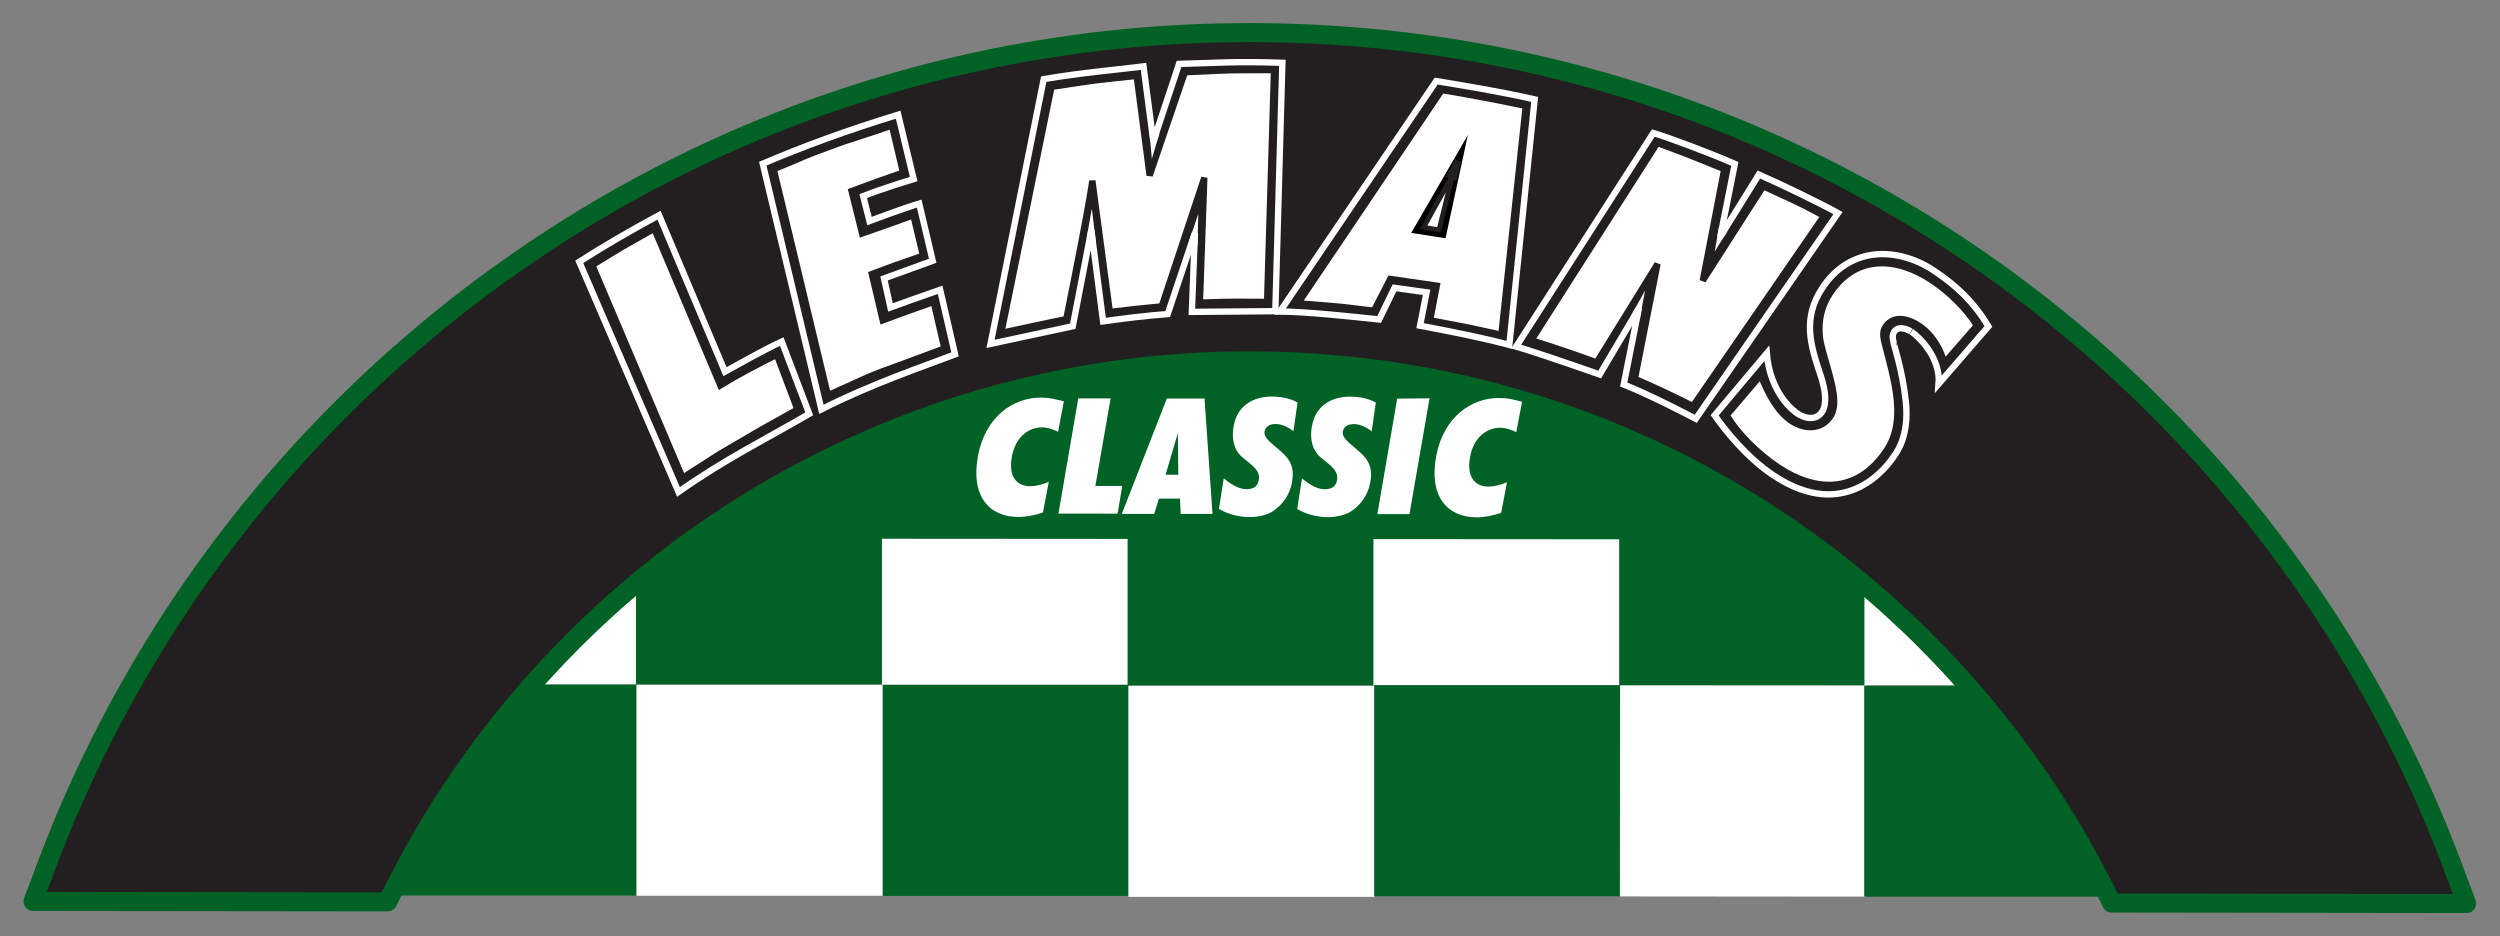 <?xml version="1.0" encoding="UTF-8"?> <svg xmlns="http://www.w3.org/2000/svg" xmlns:xlink="http://www.w3.org/1999/xlink" version="1.1" id="Layer_1" x="0px" y="0px" viewBox="0 0 3453.2 1293.4" style="enable-background:new 0 0 3453.2 1293.4;" xml:space="preserve"><rect x="0" y="0" width="3453.2" height="1293.4" fill="#808080" stroke="none"/> <style type="text/css"> .st0{fill:#006225;} .st1{fill:#FFFFFF;} .st2{fill:#231F20;} .st3{fill:#231F20;stroke:#006225;stroke-width:26.284;stroke-linecap:round;stroke-linejoin:round;} .st4{fill:#FFFFFF;stroke:#231F20;stroke-width:8.761;} .st5{fill:none;stroke:#FFFFFF;stroke-width:8.761;} .st6{fill:#FFFFFF;stroke:#231F20;stroke-width:6.571;} </style> <g> <rect x="878.1" y="654.1" class="st0" width="340.2" height="291.5"></rect> <rect x="1218.2" y="654.3" class="st1" width="340.2" height="291.5"></rect> <rect x="1557.5" y="655.2" class="st0" width="340.2" height="291.5"></rect> <rect x="879.2" y="945.8" class="st1" width="340.2" height="291.5"></rect> <rect x="538.2" y="654.2" class="st1" width="340.2" height="291.5"></rect> <rect x="1219.3" y="946" class="st0" width="340.2" height="291.5"></rect> <rect x="1558.6" y="947.3" class="st1" width="340.2" height="291.5"></rect> <rect x="1897.1" y="654.8" class="st1" width="340.2" height="291.5"></rect> <rect x="2236.6" y="655.1" class="st0" width="340.2" height="291.5"></rect> <rect x="2575.3" y="655.3" class="st1" width="340.2" height="291.5"></rect> <rect x="1898.2" y="946.5" class="st0" width="340.2" height="291.5"></rect> <rect x="1216.4" y="371" class="st2" width="340.2" height="291.5"></rect> <rect x="1894.1" y="371.5" class="st2" width="340.2" height="291.5"></rect> <polygon class="st1" points="2577.7,1238.5 2237.5,1238.2 2237.8,946.7 2577.9,946.9 "></polygon> <rect x="2575" y="947.1" class="st0" width="340.2" height="291.5"></rect> <rect x="538.5" y="945.5" class="st0" width="340.2" height="291.5"></rect> <polygon class="st0" points="871.4,743.9 2645.8,745.2 2201.8,361.1 1354.4,280 "></polygon> <path class="st3" d="M3407.1,1248c-4.6-13.7-9-23.6-14-37.2c-5-13.6-10.1-27.1-15.4-40.5c-5.3-13.4-10.7-26.8-16.3-40.1 c-5.6-13.3-11.4-26.4-17.3-39.6c-5.9-13.1-12-26.1-18.2-39c-6.2-12.9-12.6-25.8-19.1-38.5c-6.5-12.8-13.2-25.4-20-38 c-6.8-12.6-13.8-25.1-20.9-37.4c-7.1-12.4-14.4-24.7-21.8-36.9c-7.4-12.2-14.9-24.3-22.6-36.3c-7.7-12-15.5-23.9-23.5-35.7 c-8-11.8-16.1-23.5-24.3-35.1c-8.2-11.6-16.6-23.1-25.1-34.5c-8.5-11.4-17.2-22.7-25.9-33.9c-8.8-11.2-17.7-22.2-26.7-33.2 c-9-11-18.2-21.8-27.5-32.6c-9.3-10.7-18.7-21.4-28.2-31.9c-9.5-10.5-19.2-20.9-29-31.2c-9.8-10.3-19.7-20.4-29.7-30.5 c-10-10-20.2-20-30.4-29.8c-10.3-9.8-20.7-19.5-31.1-29c-10.5-9.6-21.1-19-31.8-28.3c-10.7-9.3-21.6-18.5-32.5-27.5 c-11-9-22-18-33.2-26.8c-11.2-8.8-22.4-17.4-33.8-26c-11.4-8.5-22.9-16.9-34.5-25.2c-11.6-8.3-23.3-16.4-35.1-24.4 c-11.8-8-23.7-15.8-35.7-23.5c-12-7.7-24.1-15.3-36.3-22.7c-12.2-7.4-24.5-14.7-36.8-21.8c-12.4-7.1-24.8-14.1-37.4-21 c-12.6-6.8-25.2-13.5-38-20.1c-12.7-6.5-25.6-12.9-38.5-19.2c-12.9-6.2-25.9-12.3-39-18.3c-13.1-5.9-26.3-11.7-39.5-17.3 c-13.3-5.6-26.6-11.1-40-16.4c-13.4-5.3-26.9-10.4-40.5-15.4c-13.6-5-27.3-9.8-41-14.5c-13.7-4.7-27.5-9.2-41.4-13.5 c-13.9-4.3-27.8-8.5-41.9-12.5c-14-4-28.1-7.8-42.3-11.5c-14.2-3.7-28.4-7.1-42.7-10.5c-14.3-3.3-28.7-6.5-43.1-9.4 c-14.4-3-28.9-5.8-43.5-8.4c-14.6-2.6-29.2-5-43.9-7.3c-14.7-2.2-29.4-4.3-44.2-6.2c-14.8-1.9-29.7-3.6-44.6-5.1 c-14.9-1.5-29.9-2.9-44.9-4c-15-1.2-30.1-2.1-45.2-2.9c-15.1-0.8-30.3-1.4-45.5-1.8c-15.2-0.4-30.5-0.6-45.8-0.6 c-15.3,0-30.6,0.2-45.8,0.5c-15.2,0.4-30.4,0.9-45.5,1.7c-15.1,0.8-30.2,1.7-45.2,2.8c-15,1.1-30,2.5-44.9,4 c-14.9,1.5-29.8,3.2-44.6,5.1c-14.8,1.9-29.5,3.9-44.2,6.2c-14.7,2.2-29.3,4.6-43.9,7.2c-14.6,2.6-29.1,5.4-43.5,8.3 c-14.4,2.9-28.8,6.1-43.1,9.4c-14.3,3.3-28.6,6.8-42.7,10.4c-14.2,3.6-28.3,7.4-42.3,11.4c-14,4-28,8.1-41.9,12.4 c-13.9,4.3-27.7,8.8-41.5,13.4c-13.7,4.6-27.4,9.4-41,14.4c-13.6,5-27.1,10.1-40.5,15.4c-13.4,5.3-26.8,10.7-40.1,16.3 c-13.3,5.6-26.5,11.4-39.6,17.3c-13.1,5.9-26.1,12-39.1,18.2c-12.9,6.2-25.8,12.6-38.5,19.1c-12.8,6.5-25.4,13.2-38,20 c-12.6,6.8-25.1,13.8-37.4,20.9c-12.4,7.1-24.7,14.4-36.9,21.8c-12.2,7.4-24.3,14.9-36.3,22.6c-12,7.7-23.9,15.5-35.7,23.5 c-11.8,8-23.5,16.1-35.1,24.3c-11.6,8.2-23.1,16.6-34.5,25.1c-11.4,8.5-22.7,17.1-33.9,25.9c-11.2,8.8-22.3,17.7-33.2,26.7 c-11,9-21.8,18.2-32.6,27.5c-10.7,9.3-21.4,18.7-31.9,28.2c-10.5,9.5-20.9,19.2-31.2,29c-10.3,9.8-20.4,19.7-30.5,29.7 c-10,10-20,20.2-29.8,30.4c-9.8,10.3-19.5,20.6-29,31.1c-9.6,10.5-19,21.1-28.3,31.8c-9.3,10.7-18.5,21.6-27.5,32.5 c-9,10.9-18,22-26.8,33.2c-8.8,11.2-17.4,22.4-26,33.8c-8.5,11.4-16.9,22.9-25.2,34.5c-8.3,11.6-16.4,23.3-24.4,35.1 c-8,11.8-15.8,23.7-23.5,35.7c-7.7,12-15.3,24.1-22.7,36.3c-7.4,12.2-14.7,24.5-21.8,36.9c-7.1,12.4-14.1,24.8-21,37.4 c-6.8,12.6-13.5,25.2-20.1,38c-6.5,12.7-12.9,25.6-19.2,38.5c-6.2,12.9-12.3,25.9-18.3,39c-5.9,13.1-11.7,26.3-17.3,39.5 c-5.6,13.3-11.1,26.6-16.4,40c-5.3,13.4-10.4,26.9-15.4,40.5c-5,13.6-9.3,23.5-14,37.2l489.9,0.6c4.6-9.6,9.4-19.2,14.3-28.7 c4.9-9.5,9.9-18.9,14.9-28.3c5.1-9.4,10.3-18.6,15.6-27.8c5.3-9.2,10.7-18.4,16.2-27.4c5.5-9.1,11.2-18.1,16.9-27 c5.7-8.9,11.6-17.8,17.5-26.5c5.9-8.8,12-17.5,18.1-26.1c6.1-8.6,12.4-17.2,18.7-25.6c6.3-8.5,12.8-16.9,19.3-25.2 c6.5-8.3,13.2-16.5,19.9-24.7c6.7-8.1,13.6-16.2,20.5-24.2c6.9-8,13.9-15.9,21.1-23.7c7.1-7.8,14.3-15.5,21.6-23.2 c7.3-7.6,14.7-15.2,22.2-22.7c7.5-7.5,15-14.8,22.7-22.1c7.6-7.3,15.4-14.5,23.2-21.6c7.8-7.1,15.7-14.1,23.7-21 c8-6.9,16.1-13.7,24.2-20.5c8.2-6.7,16.4-13.3,24.7-19.9c8.3-6.5,16.7-13,25.2-19.3c8.5-6.3,17-12.6,25.7-18.7 c8.6-6.1,17.3-12.2,26.1-18.1c8.8-5.9,17.6-11.7,26.6-17.5c8.9-5.7,17.9-11.3,27-16.8c9.1-5.5,18.2-10.9,27.5-16.2 c9.2-5.3,18.5-10.5,27.9-15.6c9.4-5.1,18.8-10,28.3-14.9c9.5-4.9,19.1-9.6,28.7-14.2c9.6-4.6,19.3-9.1,29.1-13.5 c9.8-4.4,19.6-8.7,29.4-12.9c9.9-4.2,19.8-8.2,29.8-12.2c10-3.9,20.1-7.7,30.2-11.4c10.1-3.7,20.3-7.3,30.5-10.7 c10.2-3.5,20.5-6.8,30.9-10c10.3-3.2,20.7-6.3,31.2-9.2c10.4-3,20.9-5.8,31.5-8.5c10.5-2.7,21.2-5.3,31.8-7.7 c10.7-2.5,21.4-4.8,32.1-7c10.8-2.2,21.5-4.3,32.4-6.2c10.8-1.9,21.7-3.7,32.7-5.4c10.9-1.7,21.9-3.2,32.9-4.6 c11-1.4,22.1-2.7,33.2-3.8c11.1-1.1,22.2-2.1,33.4-2.9c11.2-0.8,22.4-1.5,33.7-2.1c11.3-0.6,22.5-1,33.9-1.3 c11.3-0.3,22.7-0.4,34.1-0.4c11.4,0,22.8,0.2,34.1,0.5c11.3,0.3,22.6,0.7,33.9,1.3c11.3,0.6,22.5,1.3,33.6,2.2 c11.2,0.9,22.3,1.9,33.4,3c11.1,1.1,22.2,2.4,33.2,3.8c11,1.4,22,2.9,32.9,4.6c10.9,1.7,21.8,3.5,32.6,5.4 c10.8,1.9,21.6,4,32.4,6.2c10.7,2.2,21.4,4.5,32.1,7c10.7,2.5,21.2,5.1,31.8,7.8c10.5,2.7,21,5.6,31.5,8.5 c10.4,3,20.8,6.1,31.2,9.3c10.3,3.2,20.6,6.6,30.8,10c10.2,3.5,20.4,7.1,30.5,10.8c10.1,3.7,20.2,7.5,30.2,11.5 c10,4,19.9,8,29.8,12.2c9.9,4.2,19.7,8.5,29.4,12.9c9.7,4.4,19.4,8.9,29,13.6c9.6,4.6,19.2,9.4,28.7,14.3 c9.5,4.9,18.9,9.9,28.3,14.9c9.4,5.1,18.6,10.3,27.8,15.6c9.2,5.3,18.4,10.7,27.4,16.2c9.1,5.5,18.1,11.1,27,16.9 c8.9,5.7,17.8,11.6,26.6,17.5c8.8,5.9,17.5,12,26.1,18.1c8.6,6.1,17.2,12.4,25.7,18.7c8.5,6.3,16.9,12.8,25.2,19.3 c8.3,6.5,16.5,13.2,24.7,19.9c8.2,6.7,16.2,13.6,24.2,20.5c8,6.9,15.9,13.9,23.7,21.1c7.8,7.1,15.5,14.3,23.2,21.6 s15.2,14.7,22.6,22.2c7.5,7.5,14.8,15,22.1,22.7c7.3,7.6,14.5,15.4,21.6,23.2c7.1,7.8,14.1,15.7,21,23.7c6.9,8,13.7,16.1,20.5,24.2 c6.7,8.2,13.3,16.4,19.9,24.7c6.5,8.3,13,16.7,19.3,25.2c6.3,8.5,12.6,17,18.7,25.7c6.1,8.6,12.2,17.4,18.1,26.1 c5.9,8.8,11.8,17.6,17.5,26.6c5.7,8.9,11.3,18,16.8,27c5.5,9.1,10.9,18.2,16.2,27.5c5.3,9.2,10.5,18.5,15.6,27.9 c5.1,9.4,10,18.8,14.9,28.3c4.9,9.5,9.6,19.1,14.2,28.7L3407.1,1248z"></path> <path class="st1" d="M1489.4,550.3l44.7,0L1513,671.2l37.2,0l-6.5,38.3l-81.7-0.1L1489.4,550.3z"></path> <path class="st1" d="M1929.9,550.6l44.7-0.4l-27.7,160l-44.4,0L1929.9,550.6z"></path> <path class="st1" d="M1900.4,556.1l-5.7,39.6c-8.3-6.2-19.2-12.1-31.1-9.1c-6.9,1.8-11.8,9.8-7.1,17.3c1.2,1.9,4,5,5.4,6.3 c17.2,15.9,34,23.8,31.7,49.9c-1.7,19.4-12,37.1-30.1,47.9c-21.9,10.7-51.9,7-71.7-5l6.6-42.1c10.4,8.3,24.3,18.3,39.1,13.8 c5.7-1.7,8.4-6.4,9.3-11.3c3.4-16.9-18.4-25.5-27.2-36.3c-9.6-11.8-10.2-28-6.5-42.9c6.4-25.5,27.8-35.9,49.9-36.3 C1876.7,547.8,1889.6,549.9,1900.4,556.1z"></path> <path class="st1" d="M1792.3,556l-5.7,39.6c-8.3-6.2-19.2-12.1-31.1-9.1c-6.9,1.8-11.8,9.8-7.1,17.3c1.2,1.9,4,5,5.4,6.3 c17.2,15.9,34,23.8,31.7,49.9c-1.7,19.4-12,37.1-30.1,47.9c-21.9,10.7-51.9,7-71.7-5l6.6-42.1c10.4,8.3,24.3,18.3,39.1,13.8 c5.7-1.7,8.4-6.4,9.3-11.3c3.4-16.9-18.4-25.5-27.2-36.3c-9.6-11.8-10.2-28-6.5-42.9c6.4-25.5,27.8-35.9,49.9-36.3 C1768.6,547.7,1781.5,549.8,1792.3,556z"></path> <path class="st1" d="M1611.7,550.5l52.1,0l11,159.4l-43.9,0l-1-21.2l-29.1,0l-6.5,21.2l-44.8,0L1611.7,550.5z M1627.5,655.7 l-0.5-57.6l-17,57.6L1627.5,655.7z"></path> <path class="st1" d="M1440.6,707.9c-9.2,3.2-22.5,6.3-34.1,6.2c-39.8-0.2-66.3-28.3-55.5-85.1c10.2-53.5,48.5-80,86.9-79.8 c12.7,0.1,19.8,2.2,31.6,5.2l-8,42c-6.9-3.2-14.1-6-21.8-6.1c-19.5-0.1-36.9,13.7-41.9,39.8c-5.2,27.4,5.8,41.4,24.9,41.5 c8.4,0,16.9-2.2,26-6L1440.6,707.9z"></path> <path class="st1" d="M2073.5,708.4c-9.2,3.2-22.5,6.3-34.1,6.2c-39.8-0.2-66.3-28.3-55.5-85.1c10.2-53.5,48.5-80,86.9-79.8 c12.7,0.1,19.8,2.2,31.6,5.2l-8,42c-6.9-3.2-14.1-6-21.8-6.1c-19.5-0.1-36.9,13.8-41.9,39.8c-5.2,27.4,5.8,41.4,24.9,41.5 c8.4,0,16.9-2.2,26-6L2073.5,708.4z"></path> <path class="st4" d="M818.1,366.1l42.2-25.6l43.4-24.6l91.3,216.5c23.3-14.5,57-32.1,78-42.3l28.5,75.5l-48.9,27.3l-58.7,34.3 l-51,32.7L818.1,366.1z"></path> <path class="st4" d="M1068.7,233.7c50.3-20.3,28.7-13.5,88.6-35.3c18.8-6.8,5-1.4,74.7-24.9l15.3,64.9l-36.8,12.9l-34.3,12.6 l14.6,58.6l32.7-11.4l38.1-13.7l13.3,55.7l-39.7,13.9l-31,11.5l15.1,64l32.8-12.1l37.5-13.3l14.9,64.2l-52.6,19.5 c-62.4,22.6-46.3,17.6-108.3,45.1L1068.7,233.7z"></path> <path class="st5" d="M1053.6,226.1l81,339.3c69.8-35.4,139.6-58.7,184.6-75.9l-20.6-89.2l-38.2,13.4l-30.4,11l-8.9-40.1 c16.8-6.1,50.4-18.3,67.2-24.4l-18.6-79c-21.8,6.5-68.7,24.1-68.7,24.1l-8.7-34.4c27.5-10.9,69.7-23.6,69.7-23.6l-21.4-88.9 C1168.4,180.5,1108.5,202.7,1053.6,226.1z"></path> <path class="st5" d="M800.1,361.6l137.1,317.9c64.1-45.3,122.1-73.7,180.6-107.9l-38-99.8c-25.2,11.6-67.9,35.8-78.4,41.6 l-91.1-216.2C868.9,319.6,833.9,340,800.1,361.6z"></path> <polygon class="st4" points="2068.8,138.4 2022.6,129.7 1991.4,124.5 1793.1,418.9 1852.3,423.8 1897.8,429.2 1920.3,385.3 1984.6,394.6 1975.4,442.4 2026.5,452.1 2073.8,462.4 2107.5,146.3 "></polygon> <path d="M1996.7,329.1l30.9-142.9c0,0-0.9,2.3-78.3,135.5L1996.7,329.1z"></path> <path class="st4" d="M1452.4,120l-69.3,339.8l45.2-9.8l44.5-9.3c34.8-173,36-191.2,36-191.2l24.2,181.4l37-4.3l34.6-3.4l58.9-177.8 l-6.1,172.6c54.8-1.8,41.5-1,92.8-1l9.6-320.2c-69.3,0.3-46-0.7-123.1,3l-48.7,142.6l-18-137.6 C1500.7,112.3,1522.7,109.4,1452.4,120z"></path> <path class="st5" d="M1771.3,86.8l-9.7,343l-115.3,1l4.2-109.1l-37.6,112.1c-32,2.4-60.4,6.1-89.2,10.1L1507.4,318l-25.6,132.6 l-113.6,24.4l73.5-365.7c53.9-9.2,98.3-12.6,137.8-17.6l13.6,103.6l35.5-107C1680,87,1707.3,84.4,1771.3,86.8z"></path> <path class="st5" d="M1961.5,449.9l9-46.1l-44.3-6.2l-21.2,43.7c-35.9-3.8-100.6-10.8-137-11l215.8-318.3 c36.9,6.2,85.4,13.8,136,25.3l-35,339.1C2038.9,464,1961.5,449.9,1961.5,449.9z"></path> <polygon class="st6" points="1987.6,317.6 1966.5,313.9 2006.2,242.4 "></polygon> <path class="st2" d="M1976.9,389.1"></path> <polygon class="st4" points="2009,244.1 2013.8,222.5 2003,242 "></polygon> <polygon class="st1" points="1654,338.5 1655.2,295.2 1641.9,335 "></polygon> <polygon class="st1" points="1513.8,334.5 1508.1,288.1 1501,328.6 "></polygon> <polygon class="st1" points="1587.3,177.5 1591,219.6 1601.5,184.3 "></polygon> <g> <path class="st4" d="M2730.6,449.8c-12.7-21.6-37.6-46.3-61.8-62.4c-50.8-33.8-106.2-34.7-140.8,17.3 c-11,16.4-16.8,36.5-14.3,60.6c2.3,22.1,19.3,61.2,19.8,88.7c0.2,8.3-1.5,15.4-5.1,20.9c-12.8,19.2-35.4,18.4-53.1,7.1 c-21.1-13.6-34.3-41.1-43.2-63.7l-46.9,55c13.5,24.3,42.3,53.1,71,72.2c51.4,34.3,109.4,37.1,149.9-23.7 c11.6-17.4,15.1-37,14.7-57.1c-0.6-29.7-10-60.7-17.3-89.8c-2.4-9.4-3.5-16.8,0.7-23.3c11.7-17.5,32.7-10.9,46.3-1.8 c20,13.3,31.6,35.9,34.8,51.9L2730.6,449.8z"></path> <path class="st4" d="M2289.2,197.5c54.1,20.1,34.5,12.9,92.5,36.1L2352,387.7l83.5-130.4c48.3,22.8,35.9,15.3,83.9,40.8 l-181,262.8c-27.5-13.9-52.8-25.9-80.2-37.6l31.3-158.8l-84.1,136.1c-30.3-11.1-59.4-20.9-90.1-30.6L2289.2,197.5z"></path> <path class="st5" d="M2209.6,517.3l54.2-91.5l-21,105.3c37.7,14.8,99.5,47.4,99.5,47.4l196.5-284.2c-25-13.8-80.9-40.9-109.3-53.2 l-53.3,85.8l20.1-100.5c-30.5-13.6-93.3-37.1-112.6-42.7l-189.4,295C2130.6,489.4,2209.6,517.3,2209.6,517.3z"></path> <path class="st5" d="M2517.5,397.2c17.5-26.3,40.1-39.7,64.1-44.5c31.5-6.1,64.6,4.4,89.2,20.8c31.6,21,55,43.1,75.8,77.3 l-68.8,79.5c2.9-36.2-27-65-37.6-72.1c0.5,0.3-16.5-10.9-23.8,0c-4.3,6.5-0.3,14.6-0.8,15.3c-0.5,0.7,12.1,36.1,16.9,81.6 c5,47.4-13.1,70.2-16,74.5c-7.8,11.7-65.1,94.8-167,26.9c-38.1-25.4-68.1-64.2-81.1-82.8l72-85.7c4.6,55.9,37.7,80.1,42.2,83.1 c8.9,5.9,25,11.6,34.3-2.4c10.7-16.1-2.5-51.2-2.5-51.2C2500.9,476.9,2489.1,439.7,2517.5,397.2z"></path> </g> <polygon class="st1" points="2265.4,437.9 2272.3,401.4 2253.6,434.8 "></polygon> <polygon class="st1" points="2374.6,312.4 2368.5,347.5 2385.6,320 "></polygon> </g> </svg> 